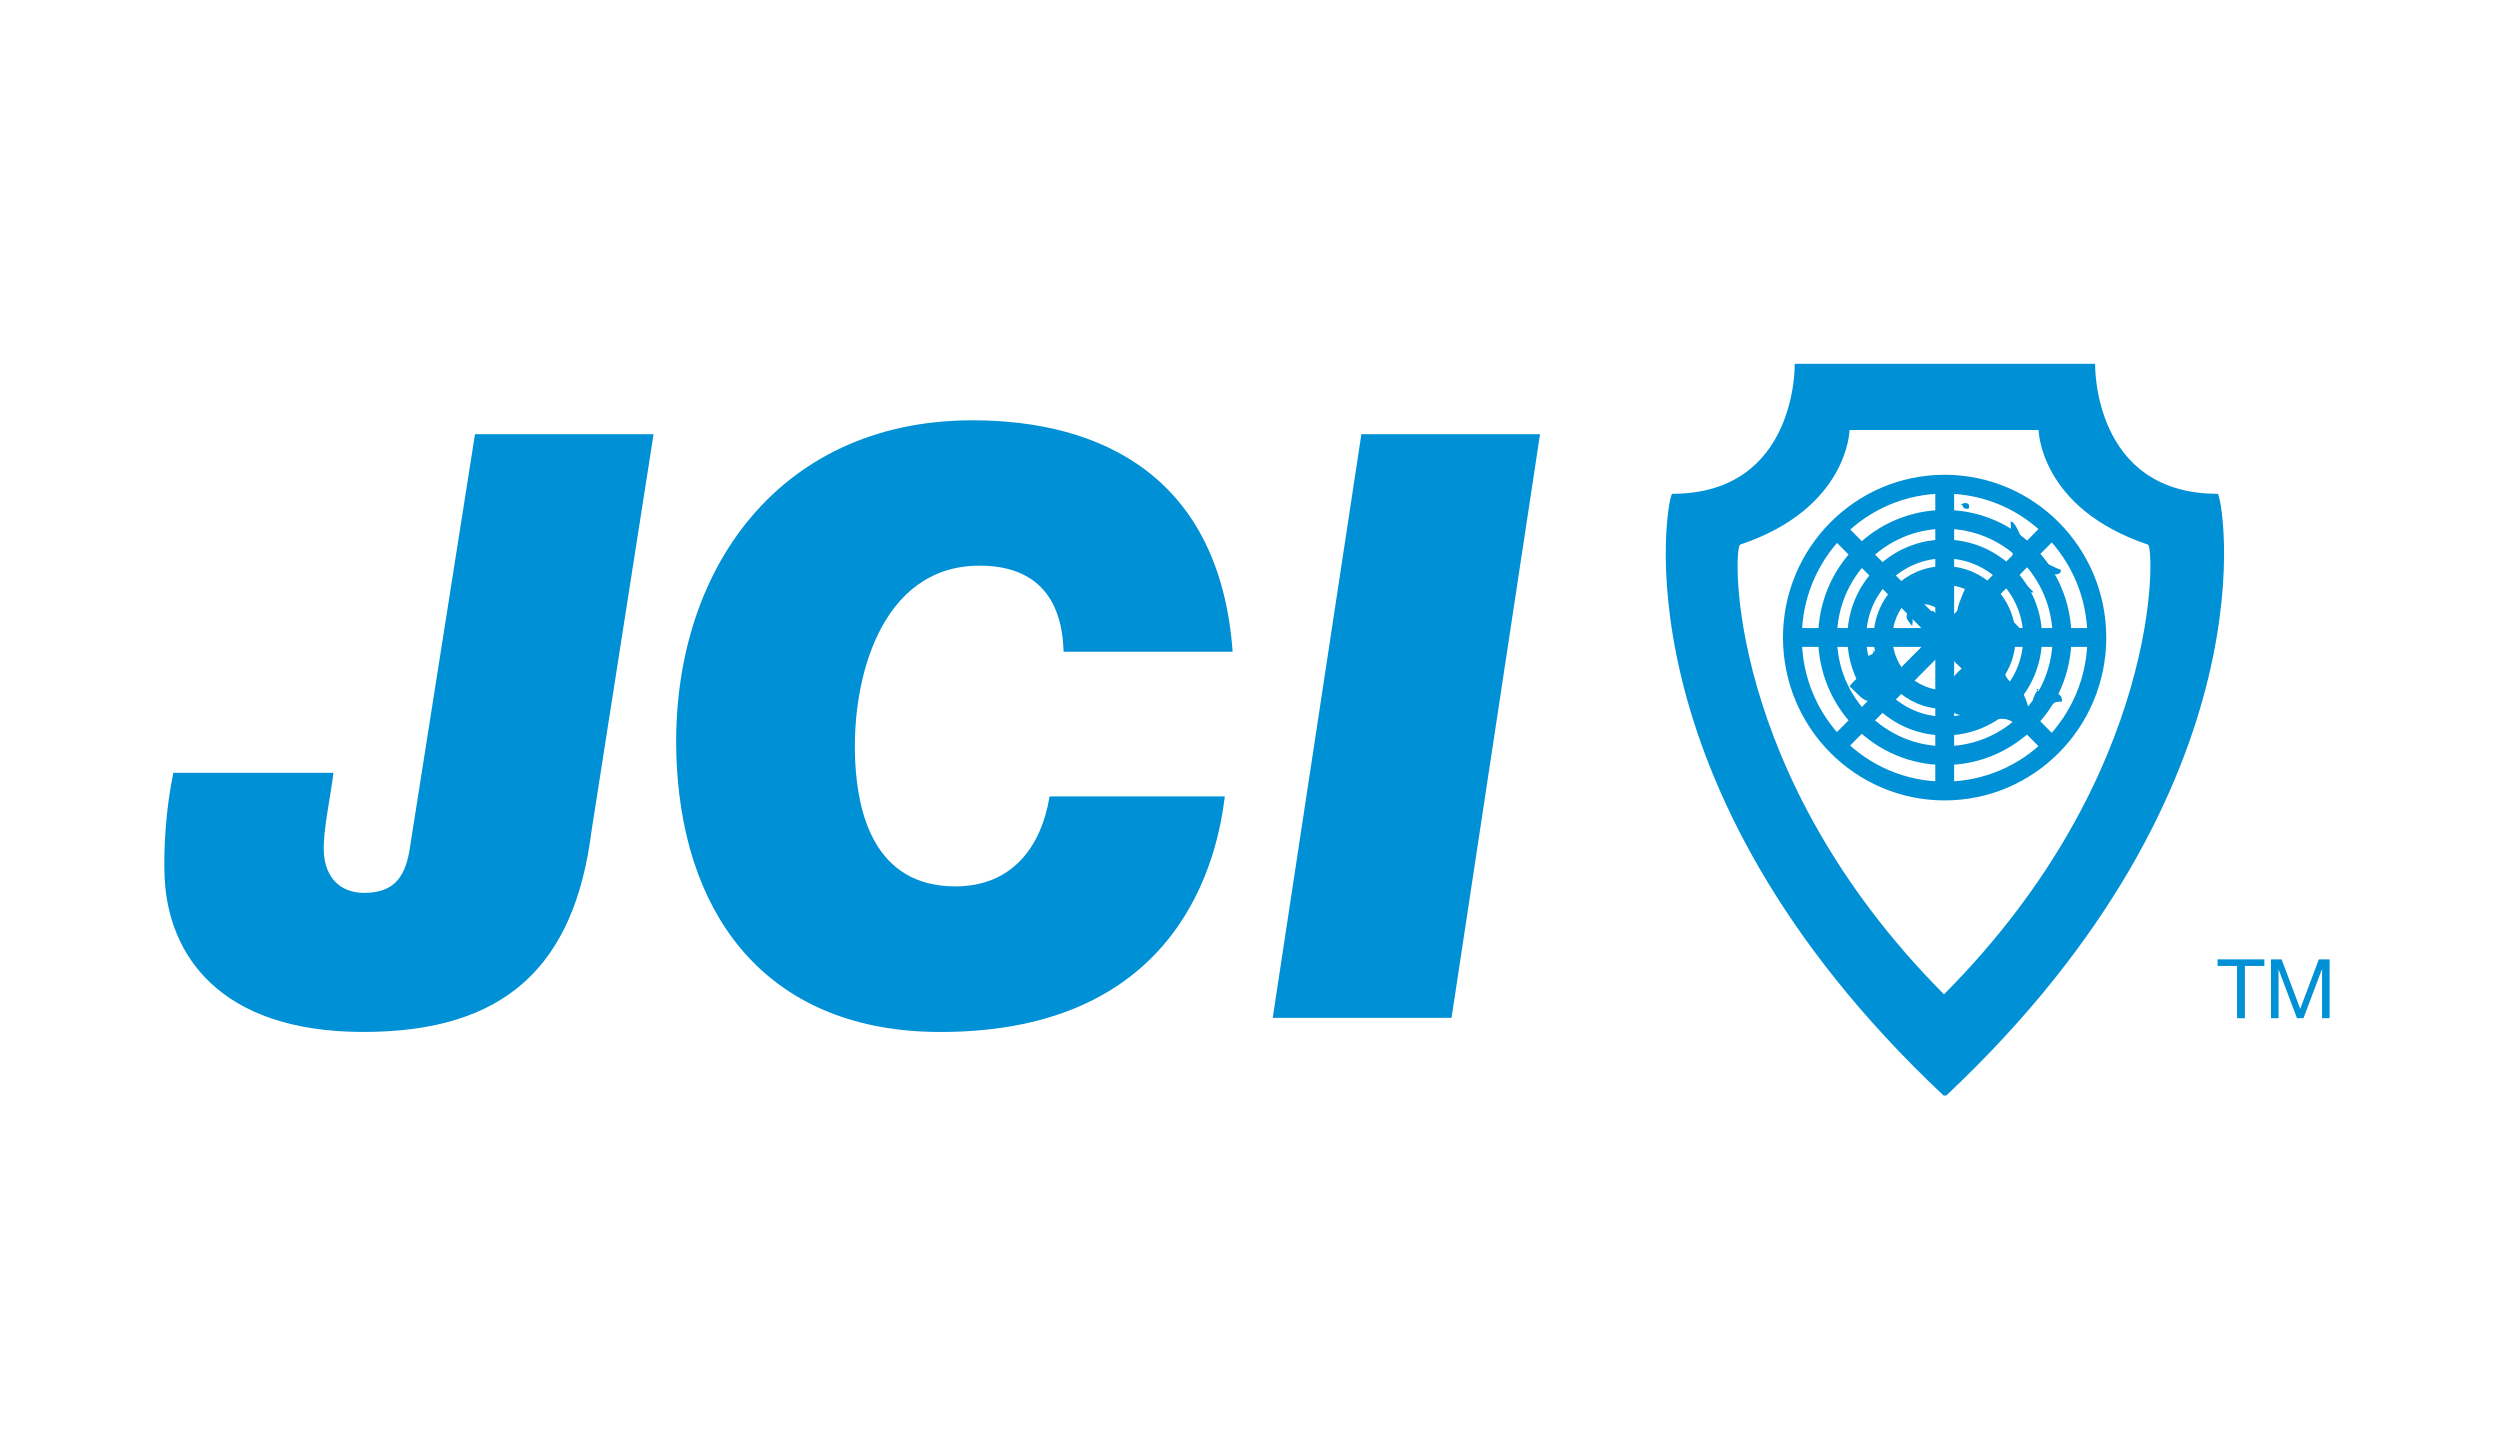 <svg width="177" height="102" viewBox="0 0 177 102" fill="none" xmlns="http://www.w3.org/2000/svg">
<path fill-rule="evenodd" clip-rule="evenodd" d="M137.609 77.566C114.034 55.404 118.073 34.962 118.39 34.962C127.274 34.962 127.068 25.756 127.068 25.756H148.334C148.334 25.756 148.128 34.962 157.014 34.962C157.329 34.962 161.356 55.404 137.791 77.566H137.609ZM137.609 70.374C122.112 54.773 122.713 38.72 123.202 38.56C130.869 35.986 130.948 30.443 130.948 30.443H144.333C144.333 30.443 144.404 35.986 152.079 38.56C152.541 38.72 153.171 54.773 137.657 70.374H137.609Z" fill="#0090D5"/>
<path d="M41.873 58.876C40.665 68.373 35.793 73.062 25.733 73.062C15.396 73.062 11.931 67.452 11.662 62.235C11.543 60.264 11.77 57.022 12.276 54.713H23.606C23.45 56.204 22.846 58.818 22.928 60.323C23.013 62.115 24.068 63.215 25.784 63.215C28.032 63.215 28.758 61.94 29.046 59.865L33.63 30.74H46.272L41.873 58.876Z" fill="#0090D5"/>
<path d="M86.718 56.384C86.206 60.611 83.655 73.064 66.582 73.064C54.677 73.064 48.524 65.298 47.92 54.241C47.194 40.869 54.871 29.757 68.845 29.757C77.984 29.757 86.367 33.757 87.271 46.143H75.301C75.205 42.251 73.262 40.049 69.356 40.049C62.328 40.049 60.236 48.157 60.554 54.008C60.735 57.435 61.835 62.756 67.636 62.756C71.6 62.756 73.709 60.037 74.312 56.384H86.718Z" fill="#0090D5"/>
<path d="M96.386 30.74H109.034L102.768 72.066H90.109L96.386 30.74Z" fill="#0090D5"/>
<path fill-rule="evenodd" clip-rule="evenodd" d="M142.741 38.471C142.606 38.208 142.437 37.924 142.389 37.646C142.33 37.409 142.416 37.152 142.33 36.938C142.725 36.78 143.221 38.572 143.549 38.9C144.144 39.524 145.123 40.033 145.916 40.355C145.908 40.891 145.04 40.605 144.77 40.439C144.276 40.123 144.127 40.044 143.501 40.044C143.284 40.044 142.931 40.115 142.752 40.004C142.437 39.829 142.595 39.758 142.535 39.48C142.437 39.007 142.524 38.572 142.389 38.107" fill="#0090D5"/>
<path fill-rule="evenodd" clip-rule="evenodd" d="M138.992 35.765C138.908 35.969 139.163 36.064 139.39 36.007C139.526 35.605 139.123 35.513 138.85 35.721L138.931 35.809" fill="#0090D5"/>
<path fill-rule="evenodd" clip-rule="evenodd" d="M141.925 39.64C141.6 39.6 141.047 39.087 141.203 39.737C141.272 40.05 141.804 40.322 142.026 40.517C142.568 40.99 143.076 42.065 143.981 41.934C143.545 41.463 143.065 41.077 142.687 40.561C142.412 40.218 142.132 39.855 141.771 39.579" fill="#0090D5"/>
<path fill-rule="evenodd" clip-rule="evenodd" d="M139.231 47.234C138.881 47.185 138.384 47.829 138.194 48.104C137.937 48.464 137.697 49.109 137.758 49.536C138.01 51.048 139.567 50.659 140.596 50.449C140.897 51.103 141.411 50.834 141.964 50.905C142.471 50.977 142.884 51.471 143.356 51.5C144.199 51.559 143.5 49.58 143.245 49.109C142.98 48.623 142.433 48.464 142.122 48.05C141.83 47.644 141.818 47.028 141.575 46.554C141.093 45.69 139.774 46.437 139.231 46.971L138.989 47.288" fill="#0090D5"/>
<path fill-rule="evenodd" clip-rule="evenodd" d="M144.362 48.763C143.934 49.197 143.633 50.076 144.386 50.353C144.82 50.497 144.795 50.322 145.169 49.983C145.498 49.699 145.496 49.685 145.977 49.675C146.115 48.725 144.601 49.178 144.153 48.823" fill="#0090D5"/>
<path fill-rule="evenodd" clip-rule="evenodd" d="M141.41 46.621C142.036 46.094 142.654 45.425 143.426 45.156C143.134 44.407 142.505 44.115 142.069 43.452C141.612 42.744 141.249 41.953 140.681 41.364C139.919 40.599 139.303 41.173 138.978 42.02C138.844 42.384 138.652 42.765 138.587 43.16C138.518 43.631 138.725 43.793 138.965 44.218C138.468 44.464 138.869 45.09 138.928 45.496C138.506 45.517 138.663 45.936 138.627 46.262C138.399 46.403 138.301 46.912 138.627 47.027C138.725 46.47 138.905 46.743 139.132 46.84L139.303 47.027H139.848" fill="#0090D5"/>
<path fill-rule="evenodd" clip-rule="evenodd" d="M132.513 46.061C132.801 46.162 133.383 46.215 133.623 46.406C133.878 46.631 134.043 47.266 134.287 47.554C134.7 48.034 135.364 48.206 135.245 48.965C134.819 49.18 134.406 48.957 134.022 49.163L133.878 49.438C133.598 49.64 133.177 49.655 132.861 49.678C131.847 49.781 131.665 49.18 130.949 48.603C131.312 48.019 132.55 47.359 132.112 46.534C132.329 46.337 132.644 46.423 132.655 46.061" fill="#0090D5"/>
<path fill-rule="evenodd" clip-rule="evenodd" d="M135.386 44.33C135.495 43.453 135.299 42.353 135.781 41.541C136.123 40.938 137.766 40.414 138.432 40.759L137.516 42.504C137.086 43.368 137.163 42.923 136.461 42.801C136.048 42.708 135.443 42.923 135.169 43.249C134.779 43.722 135.082 43.919 135.386 44.33Z" fill="#0090D5"/>
<path fill-rule="evenodd" clip-rule="evenodd" d="M136.102 43.512C135.244 44.497 137 45.141 137.626 45.462C138.037 44.773 137.552 44.167 137.201 43.631C136.692 42.834 136.631 43.514 136.065 43.721L136.003 43.816" fill="#0090D5"/>
<path d="M158.384 68.388H157.004V67.923H160.317V68.388H158.939V72.091H158.384V68.388Z" fill="#0090D5"/>
<path d="M160.787 72.09H161.321V68.627L162.626 72.09H163.085L164.39 68.627H164.403V72.09H164.935V67.925H164.173L162.856 71.428L161.539 67.925H160.787V72.09Z" fill="#0090D5"/>
<path d="M126.902 45.142C126.902 39.143 131.727 34.281 137.68 34.281C143.632 34.281 148.457 39.143 148.457 45.142C148.457 51.14 143.632 56.003 137.68 56.003C131.727 56.003 126.902 51.14 126.902 45.142Z" stroke="#0090D5" stroke-width="1.333"/>
<path d="M129.393 45.134C129.393 40.515 133.109 36.771 137.692 36.771C142.276 36.771 145.992 40.515 145.992 45.134C145.992 49.752 142.276 53.497 137.692 53.497C133.109 53.497 129.393 49.752 129.393 45.134Z" stroke="#0090D5" stroke-width="1.333"/>
<path d="M131.461 45.135C131.461 41.673 134.248 38.867 137.685 38.867C141.123 38.867 143.91 41.673 143.91 45.135C143.91 48.597 141.123 51.404 137.685 51.404C134.248 51.404 131.461 48.597 131.461 45.135Z" stroke="#0090D5" stroke-width="1.333"/>
<path d="M133.32 45.138C133.32 42.713 135.271 40.747 137.679 40.747C140.086 40.747 142.037 42.713 142.037 45.138C142.037 47.563 140.086 49.529 137.679 49.529C135.271 49.529 133.32 47.563 133.32 45.138Z" stroke="#0090D5" stroke-width="1.333"/>
<path d="M137.686 34.259V56.002" stroke="#0090D5" stroke-width="1.333"/>
<path d="M148.457 45.133H126.892" stroke="#0090D5" stroke-width="1.333"/>
<path d="M145.275 37.447L130.008 52.823" stroke="#0090D5" stroke-width="1.333"/>
<path d="M145.256 52.822L130.008 37.438" stroke="#0090D5" stroke-width="1.333"/>
</svg>
